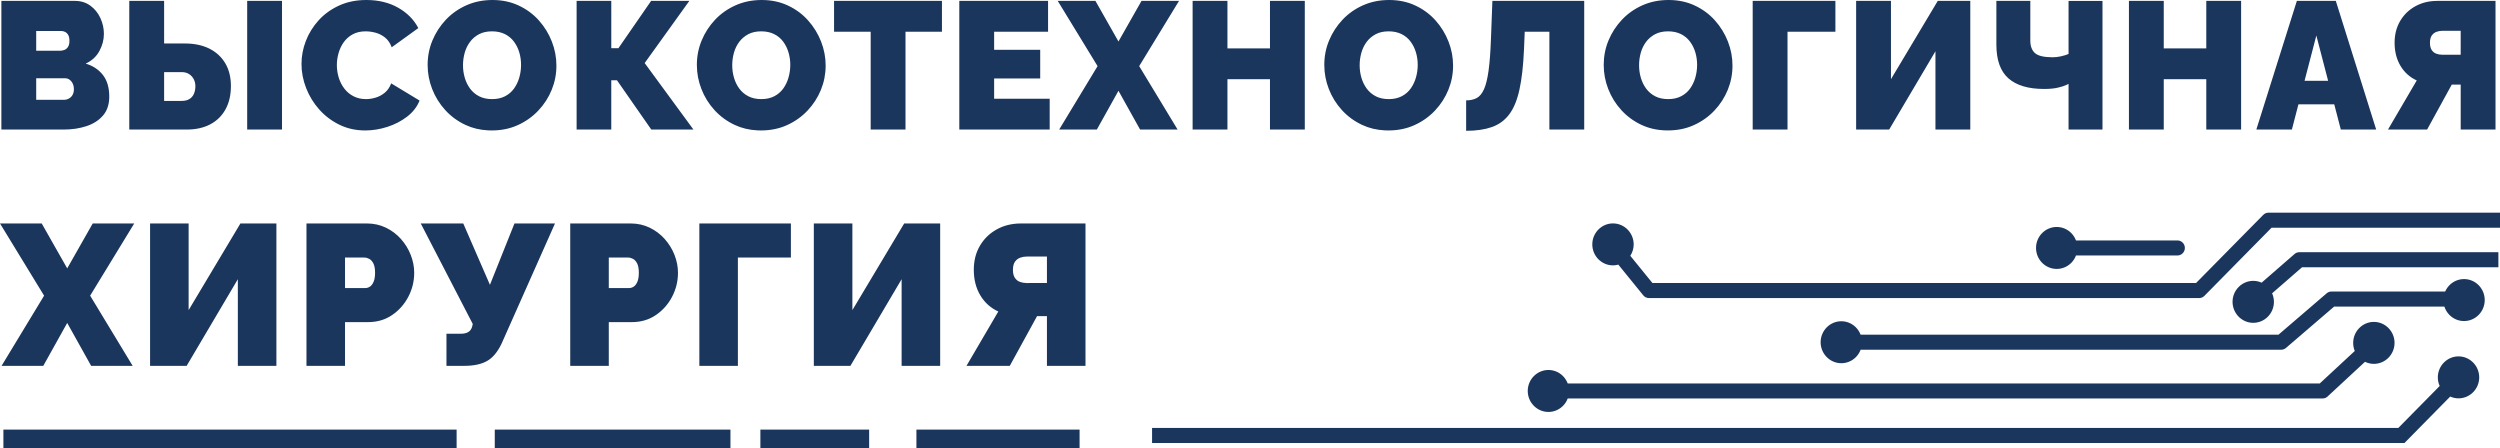 <svg width="173" height="31" viewBox="0 0 173 31" fill="none" xmlns="http://www.w3.org/2000/svg">
<path d="M31.598 31H0.235V29.73H31.598V31ZM50.547 31H34.238V29.73H50.547V31ZM60.145 31H52.618V29.73H60.145V31ZM74.707 31H63.416V29.73H74.707V31ZM170.13 24.661C170.523 24.661 170.88 24.824 171.14 25.087L171.144 25.09C171.402 25.354 171.561 25.715 171.562 26.113C171.562 26.513 171.401 26.876 171.142 27.139L171.14 27.141C170.881 27.403 170.524 27.566 170.13 27.566C169.926 27.566 169.731 27.521 169.555 27.442C168.498 28.514 167.442 29.585 166.387 30.657H79.723V29.615H165.962L168.826 26.71C168.744 26.528 168.697 26.326 168.697 26.113C168.697 25.715 168.858 25.353 169.117 25.089L169.12 25.086C169.38 24.824 169.737 24.661 170.13 24.661ZM164.271 22.275C164.665 22.275 165.022 22.437 165.282 22.7L165.285 22.704C165.544 22.968 165.703 23.33 165.703 23.727C165.703 24.127 165.543 24.489 165.284 24.752L165.282 24.754C165.023 25.017 164.665 25.18 164.271 25.18C164.052 25.18 163.845 25.128 163.658 25.037L161.106 27.403C161.012 27.509 160.876 27.575 160.725 27.575H108.486C108.414 27.766 108.304 27.938 108.164 28.08L108.162 28.082C107.903 28.345 107.545 28.507 107.151 28.507C106.758 28.507 106.401 28.345 106.141 28.082L106.138 28.078C105.879 27.814 105.72 27.453 105.72 27.055C105.72 26.656 105.879 26.293 106.139 26.029L106.143 26.026C106.403 25.764 106.759 25.603 107.151 25.602C107.544 25.602 107.902 25.764 108.162 26.027L108.165 26.031C108.304 26.174 108.414 26.345 108.486 26.534H160.529L162.95 24.288C162.878 24.115 162.84 23.926 162.84 23.727C162.84 23.329 162.999 22.966 163.259 22.702L163.262 22.699C163.522 22.437 163.879 22.275 164.271 22.275ZM4.651 18.572L6.416 15.464H9.289L6.238 20.46L9.18 25.316H6.307L4.651 22.347L2.996 25.316H0.109L3.051 20.46L0 15.464H2.887L4.651 18.572ZM13.053 21.459L16.637 15.464H19.127V25.316H16.459V19.321L12.916 25.316H10.385V15.464H13.053V21.459ZM25.394 15.464C25.868 15.464 26.306 15.562 26.707 15.756C27.108 15.95 27.455 16.212 27.747 16.54C28.039 16.868 28.264 17.236 28.424 17.643C28.583 18.05 28.663 18.462 28.663 18.878C28.663 19.461 28.529 20.011 28.26 20.529C27.991 21.047 27.617 21.47 27.138 21.799C26.659 22.127 26.1 22.291 25.462 22.291H23.875V25.316H21.208V15.464H25.394ZM33.904 19.71L35.601 15.464H38.405L34.698 23.804C34.416 24.382 34.078 24.777 33.685 24.992C33.293 25.207 32.778 25.316 32.14 25.316H30.895V23.096H31.866C32.103 23.096 32.288 23.054 32.42 22.969C32.552 22.885 32.641 22.744 32.687 22.55L32.714 22.416L29.116 15.464H32.058L33.904 19.71ZM43.647 15.464C44.121 15.464 44.559 15.562 44.96 15.756C45.361 15.95 45.707 16.212 45.999 16.54C46.291 16.868 46.517 17.236 46.677 17.643C46.836 18.05 46.916 18.462 46.916 18.878C46.916 19.461 46.782 20.011 46.513 20.529C46.244 21.047 45.87 21.47 45.391 21.799C44.912 22.127 44.353 22.291 43.715 22.291H42.128V25.316H39.46V15.464H43.647ZM54.73 17.823H51.062V25.316H48.395V15.464H54.73V17.823ZM58.985 21.459L62.569 15.464H65.06V25.316H62.392V19.321L58.849 25.316H56.317V15.464H58.985V21.459ZM75.116 25.316H72.448V21.875H71.765L69.877 25.316H66.881L69.083 21.556C68.554 21.315 68.139 20.943 67.838 20.439C67.537 19.934 67.387 19.345 67.387 18.67C67.387 18.041 67.528 17.486 67.811 17.005C68.093 16.524 68.481 16.147 68.974 15.874C69.466 15.601 70.027 15.464 70.656 15.464H75.116V25.316ZM170.512 19.312C170.907 19.312 171.265 19.475 171.524 19.738C171.536 19.75 171.547 19.761 171.557 19.773C171.797 20.034 171.943 20.383 171.943 20.765C171.943 21.163 171.784 21.526 171.524 21.79L171.521 21.793C171.26 22.055 170.904 22.217 170.512 22.217C170.118 22.217 169.76 22.055 169.501 21.792L169.499 21.79C169.342 21.631 169.222 21.434 169.151 21.216H161.522L158.187 24.079C158.09 24.161 157.973 24.201 157.856 24.201V24.203H128.755C128.682 24.394 128.572 24.567 128.432 24.709C128.172 24.972 127.814 25.135 127.419 25.135C127.026 25.135 126.669 24.972 126.409 24.709L126.405 24.706C126.147 24.442 125.987 24.08 125.987 23.683C125.987 23.283 126.148 22.92 126.407 22.657L126.409 22.655C126.668 22.393 127.025 22.23 127.419 22.23C127.812 22.23 128.169 22.392 128.43 22.655L128.433 22.658C128.572 22.8 128.682 22.972 128.754 23.161H157.67L160.979 20.32C161.072 20.23 161.197 20.174 161.336 20.174H169.206C169.278 20.012 169.377 19.865 169.499 19.74L169.502 19.736C169.762 19.474 170.119 19.312 170.512 19.312ZM172.888 18.493H159.304L157.23 20.297C157.31 20.478 157.356 20.677 157.356 20.887C157.356 21.288 157.196 21.651 156.937 21.914C156.677 22.177 156.32 22.34 155.925 22.34C155.532 22.34 155.174 22.177 154.914 21.914L154.911 21.911C154.653 21.647 154.492 21.285 154.492 20.887C154.492 20.487 154.653 20.125 154.912 19.862L154.914 19.86C155.173 19.598 155.531 19.435 155.925 19.435C156.13 19.435 156.326 19.48 156.503 19.561L158.754 17.602C158.847 17.509 158.974 17.452 159.115 17.452H172.888V18.493ZM173 15.758H157.192L152.543 20.475C152.443 20.576 152.311 20.627 152.18 20.627H114.109C113.934 20.627 113.778 20.538 113.686 20.401L111.988 18.312C111.87 18.345 111.746 18.364 111.618 18.364C111.225 18.364 110.869 18.202 110.608 17.939L110.604 17.936C110.346 17.672 110.187 17.31 110.187 16.912C110.187 16.512 110.347 16.15 110.606 15.887L110.608 15.885C110.867 15.622 111.224 15.46 111.618 15.46C112.011 15.46 112.369 15.622 112.629 15.885L112.632 15.889C112.89 16.152 113.051 16.514 113.051 16.912C113.051 17.204 112.964 17.474 112.817 17.702L114.349 19.585H151.967L156.613 14.873C156.706 14.777 156.836 14.717 156.979 14.717H173V15.758ZM23.875 19.933H25.284C25.394 19.933 25.498 19.9 25.599 19.835C25.699 19.77 25.783 19.659 25.852 19.502C25.92 19.345 25.955 19.137 25.955 18.878C25.955 18.601 25.916 18.385 25.839 18.232C25.761 18.08 25.665 17.973 25.551 17.913C25.437 17.853 25.325 17.823 25.216 17.823H23.875V19.933ZM42.128 19.933H43.537C43.647 19.933 43.751 19.9 43.852 19.835C43.952 19.77 44.036 19.659 44.105 19.502C44.173 19.345 44.207 19.137 44.207 18.878C44.207 18.601 44.168 18.385 44.091 18.232C44.013 18.08 43.918 17.973 43.804 17.913C43.69 17.853 43.578 17.823 43.469 17.823H42.128V19.933ZM71.039 17.754C70.893 17.754 70.747 17.779 70.602 17.83C70.456 17.881 70.335 17.974 70.239 18.107C70.144 18.241 70.095 18.429 70.095 18.67C70.095 18.91 70.141 19.097 70.232 19.231C70.324 19.366 70.442 19.459 70.588 19.51C70.734 19.561 70.884 19.586 71.039 19.586L72.448 19.585V17.754H71.039ZM142.324 15.706C142.717 15.706 143.075 15.868 143.335 16.131L143.338 16.135C143.477 16.277 143.587 16.448 143.659 16.638H150.68C150.963 16.638 151.193 16.87 151.193 17.158C151.193 17.446 150.963 17.679 150.68 17.679H143.659C143.587 17.87 143.477 18.042 143.337 18.185C143.078 18.447 142.72 18.61 142.324 18.61C141.931 18.61 141.574 18.448 141.313 18.185L141.311 18.182C141.052 17.918 140.893 17.556 140.893 17.158C140.893 16.759 141.052 16.396 141.312 16.133L141.313 16.131C141.573 15.868 141.93 15.706 142.324 15.706ZM109.627 8.964H107.217V2.194H105.511L105.462 3.397C105.413 4.534 105.307 5.469 105.146 6.2C104.986 6.931 104.749 7.504 104.436 7.918C104.122 8.332 103.721 8.624 103.23 8.795C102.74 8.966 102.149 9.052 101.457 9.052V6.946C101.737 6.946 101.978 6.893 102.18 6.789C102.381 6.685 102.551 6.484 102.687 6.188C102.822 5.891 102.929 5.46 103.008 4.896C103.086 4.332 103.142 3.59 103.175 2.671L103.273 0.062H109.627V8.964ZM25.351 0C26.191 0 26.925 0.178 27.551 0.533C28.177 0.888 28.643 1.358 28.948 1.943L27.106 3.272C26.999 2.98 26.844 2.755 26.643 2.596C26.441 2.437 26.222 2.325 25.987 2.263C25.753 2.2 25.524 2.169 25.302 2.169C24.956 2.169 24.657 2.238 24.405 2.376C24.154 2.514 23.948 2.695 23.787 2.921C23.626 3.147 23.507 3.398 23.429 3.674C23.35 3.95 23.311 4.225 23.311 4.501C23.311 4.81 23.357 5.107 23.447 5.392C23.538 5.676 23.67 5.928 23.843 6.149C24.016 6.371 24.228 6.545 24.48 6.67C24.731 6.795 25.013 6.858 25.326 6.858C25.549 6.858 25.775 6.823 26.006 6.752C26.237 6.681 26.447 6.566 26.637 6.407C26.826 6.248 26.971 6.035 27.069 5.768L29.034 6.959C28.861 7.393 28.573 7.765 28.169 8.074C27.765 8.384 27.308 8.62 26.797 8.783C26.286 8.946 25.779 9.027 25.276 9.027C24.625 9.027 24.03 8.896 23.49 8.633C22.951 8.37 22.485 8.018 22.094 7.579C21.702 7.14 21.4 6.647 21.186 6.1C20.971 5.552 20.864 4.994 20.864 4.426C20.864 3.882 20.965 3.35 21.167 2.827C21.369 2.305 21.664 1.831 22.051 1.404C22.438 0.978 22.91 0.638 23.466 0.383C24.022 0.128 24.65 3.60914e-05 25.351 0ZM34.079 0C34.746 2.21518e-05 35.352 0.128 35.895 0.383C36.439 0.638 36.906 0.982 37.293 1.417C37.68 1.851 37.978 2.338 38.188 2.877C38.399 3.416 38.504 3.971 38.504 4.539C38.504 5.124 38.395 5.684 38.177 6.219C37.958 6.754 37.649 7.232 37.249 7.654C36.849 8.076 36.378 8.411 35.834 8.657C35.29 8.904 34.688 9.027 34.029 9.027L33.782 9.021C33.212 8.994 32.689 8.868 32.213 8.645C31.669 8.39 31.201 8.047 30.81 7.616C30.418 7.186 30.117 6.701 29.907 6.162C29.697 5.623 29.592 5.065 29.592 4.488C29.592 3.895 29.703 3.331 29.926 2.796C30.148 2.261 30.46 1.782 30.859 1.36C31.259 0.938 31.732 0.606 32.28 0.363C32.828 0.121 33.428 0 34.079 0ZM52.709 0C53.377 0 53.983 0.128 54.526 0.383C55.07 0.638 55.536 0.982 55.923 1.417C56.31 1.852 56.609 2.338 56.819 2.877C57.03 3.416 57.135 3.971 57.135 4.539C57.135 5.124 57.025 5.684 56.807 6.219C56.588 6.754 56.279 7.232 55.88 7.654C55.48 8.076 55.009 8.411 54.465 8.657C53.921 8.904 53.319 9.027 52.66 9.027L52.413 9.021C51.842 8.994 51.319 8.868 50.843 8.645C50.299 8.39 49.832 8.047 49.44 7.616C49.049 7.186 48.748 6.701 48.538 6.162C48.328 5.623 48.223 5.065 48.223 4.488C48.223 3.895 48.334 3.331 48.557 2.796C48.779 2.261 49.09 1.782 49.489 1.36C49.889 0.938 50.363 0.606 50.911 0.363C51.459 0.121 52.058 5.87916e-05 52.709 0ZM96.128 0C96.795 1.94502e-05 97.401 0.128 97.944 0.383C98.488 0.638 98.954 0.982 99.342 1.417C99.729 1.851 100.027 2.338 100.237 2.877C100.448 3.416 100.553 3.971 100.553 4.539C100.553 5.124 100.444 5.684 100.226 6.219C100.007 6.754 99.698 7.232 99.298 7.654C98.898 8.076 98.427 8.411 97.883 8.657C97.339 8.904 96.737 9.027 96.078 9.027L95.831 9.021C95.261 8.994 94.738 8.868 94.262 8.645C93.718 8.39 93.25 8.047 92.858 7.616C92.467 7.186 92.166 6.701 91.956 6.162C91.746 5.623 91.641 5.065 91.641 4.488C91.641 3.895 91.752 3.331 91.975 2.796C92.197 2.261 92.509 1.782 92.908 1.36C93.308 0.938 93.781 0.606 94.329 0.363C94.877 0.121 95.477 0 96.128 0ZM115.463 0C116.13 0 116.737 0.128 117.28 0.383C117.824 0.638 118.29 0.982 118.677 1.417C119.064 1.852 119.363 2.338 119.573 2.877C119.783 3.416 119.888 3.971 119.888 4.539C119.888 5.124 119.779 5.684 119.561 6.219C119.342 6.754 119.033 7.232 118.634 7.654C118.234 8.076 117.762 8.411 117.218 8.657C116.674 8.904 116.072 9.026 115.413 9.026C114.746 9.026 114.14 8.899 113.597 8.645C113.053 8.39 112.585 8.047 112.193 7.616C111.802 7.186 111.501 6.701 111.291 6.162C111.081 5.623 110.977 5.065 110.977 4.488C110.977 3.895 111.087 3.331 111.31 2.796C111.532 2.261 111.844 1.782 112.243 1.36C112.643 0.938 113.116 0.606 113.664 0.363C114.212 0.121 114.812 4.76746e-06 115.463 0ZM5.188 0.062C5.6 0.063 5.956 0.174 6.257 0.396C6.557 0.617 6.789 0.903 6.949 1.254C7.11 1.605 7.19 1.969 7.19 2.345C7.19 2.754 7.085 3.152 6.875 3.536C6.665 3.92 6.35 4.209 5.93 4.401C6.432 4.552 6.83 4.815 7.122 5.19C7.415 5.566 7.561 6.064 7.561 6.683L7.554 6.879C7.523 7.325 7.383 7.694 7.135 7.986C6.85 8.321 6.469 8.568 5.991 8.727C5.513 8.885 4.986 8.965 4.409 8.965H0.095V0.062H5.188ZM11.357 3.009H12.791C13.45 3.009 14.016 3.128 14.49 3.366C14.964 3.604 15.331 3.943 15.591 4.382C15.85 4.821 15.979 5.346 15.979 5.956C15.979 6.574 15.857 7.109 15.609 7.561C15.362 8.012 15.01 8.359 14.553 8.602C14.095 8.844 13.549 8.965 12.915 8.965H8.946V0.062H11.357V3.009ZM19.515 8.965H17.105V0.062H19.515V8.965ZM42.301 3.335H42.795L45.057 0.062H47.702L44.611 4.363L47.986 8.965H45.069L42.695 5.555H42.3V8.965H39.902V0.062H42.301V3.335ZM127.01 2.194H123.696V8.965H121.286V0.062H127.01V2.194ZM130.855 5.479L134.094 0.062H136.344V8.965H133.933V3.548L130.731 8.965H128.444V0.062H130.855V5.479ZM140.498 2.809C140.498 3.193 140.605 3.482 140.819 3.674C141.034 3.866 141.442 3.963 142.043 3.963C142.232 3.963 142.422 3.941 142.611 3.899C142.801 3.858 142.979 3.803 143.144 3.736V0.063H145.492V8.965H143.144V5.805C143.144 5.805 143.081 5.834 142.958 5.893C142.834 5.951 142.647 6.01 142.396 6.068C142.144 6.127 141.829 6.156 141.45 6.156C140.363 6.156 139.541 5.912 138.984 5.423C138.428 4.934 138.149 4.155 138.149 3.085V0.062H140.498V2.809ZM149.732 3.348H152.675V0.062H155.085V8.965H152.675V5.479H149.732V8.965H147.322V0.062H149.732V3.348ZM164.432 8.965H161.984L161.531 7.222H159.051L158.598 8.965H156.138L158.943 0.062H161.638L164.432 8.965ZM172.69 8.965H170.28V5.855H169.662L167.956 8.965H165.249L167.239 5.566C166.761 5.349 166.386 5.013 166.114 4.558C165.842 4.102 165.706 3.569 165.706 2.959C165.706 2.391 165.834 1.889 166.09 1.454C166.345 1.02 166.696 0.679 167.141 0.433C167.586 0.186 168.093 0.062 168.661 0.062H172.69V8.965ZM65.183 2.194H62.661V8.964H60.251V2.194H57.717V0.062H65.183V2.194ZM72.526 2.194H68.794V3.448H71.982V5.429H68.794V6.833H72.638V8.964H66.384V0.062H72.526V2.194ZM77.398 2.871L78.993 0.062H81.589L78.832 4.576L81.49 8.964H78.894L77.398 6.281L75.902 8.964H73.295L75.952 4.576L73.195 0.062H75.804L77.398 2.871ZM84.939 3.348H87.882V0.062H90.292V8.964H87.882V5.479H84.939V8.964H82.529V0.062H84.939V3.348ZM11.357 6.983H12.568C12.782 6.983 12.96 6.942 13.1 6.858C13.24 6.775 13.345 6.656 13.415 6.501C13.485 6.346 13.521 6.164 13.521 5.955C13.52 5.788 13.483 5.631 13.409 5.485C13.335 5.339 13.228 5.22 13.088 5.128C12.948 5.036 12.774 4.99 12.568 4.99H11.357V6.983ZM2.505 6.908H4.408C4.54 6.908 4.66 6.879 4.767 6.82C4.874 6.762 4.959 6.679 5.021 6.57C5.082 6.462 5.113 6.332 5.113 6.182C5.113 6.031 5.087 5.899 5.033 5.786C4.98 5.673 4.907 5.583 4.816 5.517C4.726 5.45 4.619 5.416 4.495 5.416H2.505V6.908ZM34.042 2.169C33.696 2.169 33.397 2.235 33.145 2.369C32.894 2.503 32.686 2.681 32.522 2.902C32.357 3.124 32.236 3.374 32.157 3.654C32.079 3.934 32.039 4.221 32.039 4.514C32.039 4.815 32.081 5.105 32.163 5.385C32.245 5.665 32.369 5.916 32.534 6.138C32.699 6.359 32.907 6.535 33.158 6.664C33.41 6.794 33.709 6.858 34.055 6.858C34.401 6.858 34.702 6.791 34.957 6.657C35.212 6.524 35.42 6.342 35.581 6.112C35.742 5.883 35.861 5.628 35.94 5.348C36.018 5.068 36.057 4.781 36.057 4.488C36.057 4.187 36.016 3.899 35.934 3.623C35.851 3.347 35.727 3.099 35.562 2.877C35.398 2.656 35.187 2.482 34.932 2.356C34.676 2.231 34.38 2.169 34.042 2.169ZM52.673 2.169C52.327 2.169 52.028 2.235 51.776 2.369C51.525 2.503 51.317 2.681 51.152 2.902C50.987 3.124 50.865 3.374 50.787 3.654C50.709 3.934 50.67 4.221 50.67 4.514C50.67 4.815 50.712 5.105 50.794 5.385C50.876 5.665 50.999 5.916 51.164 6.138C51.329 6.359 51.538 6.535 51.789 6.664C52.04 6.793 52.339 6.858 52.685 6.858C53.031 6.858 53.331 6.791 53.587 6.657C53.842 6.523 54.051 6.342 54.212 6.112C54.373 5.883 54.492 5.628 54.57 5.348C54.648 5.068 54.688 4.781 54.688 4.488C54.688 4.187 54.646 3.899 54.563 3.623C54.481 3.347 54.358 3.099 54.193 2.877C54.029 2.656 53.818 2.482 53.562 2.356C53.307 2.231 53.011 2.169 52.673 2.169ZM96.091 2.169C95.745 2.169 95.446 2.235 95.194 2.369C94.943 2.503 94.735 2.681 94.57 2.902C94.406 3.124 94.284 3.374 94.206 3.654C94.128 3.934 94.088 4.221 94.088 4.514C94.088 4.815 94.13 5.105 94.212 5.385C94.294 5.665 94.418 5.916 94.583 6.138C94.748 6.359 94.956 6.535 95.207 6.664C95.458 6.794 95.757 6.858 96.103 6.858C96.45 6.858 96.751 6.791 97.006 6.657C97.261 6.524 97.469 6.342 97.63 6.112C97.79 5.883 97.91 5.628 97.988 5.348C98.067 5.068 98.106 4.781 98.106 4.488C98.106 4.187 98.065 3.899 97.982 3.623C97.9 3.347 97.776 3.099 97.611 2.877C97.447 2.656 97.236 2.482 96.981 2.356C96.725 2.231 96.428 2.169 96.091 2.169ZM115.426 2.169C115.08 2.169 114.781 2.236 114.53 2.369C114.279 2.503 114.07 2.681 113.905 2.902C113.741 3.124 113.619 3.374 113.541 3.654C113.463 3.934 113.424 4.221 113.424 4.514C113.424 4.815 113.465 5.105 113.547 5.385C113.629 5.665 113.753 5.916 113.918 6.138C114.083 6.359 114.291 6.535 114.542 6.664C114.793 6.794 115.092 6.858 115.438 6.858C115.785 6.858 116.085 6.791 116.341 6.657C116.596 6.524 116.804 6.342 116.965 6.112C117.125 5.883 117.245 5.628 117.323 5.348C117.401 5.068 117.44 4.781 117.44 4.488C117.44 4.187 117.4 3.899 117.317 3.623C117.235 3.347 117.111 3.099 116.946 2.877C116.781 2.656 116.572 2.482 116.316 2.356C116.061 2.231 115.764 2.169 115.426 2.169ZM159.475 5.592H161.106L160.291 2.457L159.475 5.592ZM169.007 2.132C168.875 2.132 168.743 2.154 168.611 2.2C168.479 2.246 168.37 2.33 168.283 2.451C168.197 2.572 168.153 2.742 168.153 2.959C168.153 3.176 168.195 3.346 168.277 3.467C168.36 3.588 168.467 3.672 168.599 3.718C168.73 3.764 168.867 3.787 169.007 3.787H170.279V2.132H169.007ZM2.505 3.511H4.149C4.256 3.511 4.359 3.492 4.458 3.454C4.557 3.416 4.639 3.347 4.705 3.247C4.771 3.147 4.805 3.005 4.805 2.821C4.805 2.654 4.777 2.522 4.724 2.426C4.67 2.33 4.6 2.259 4.514 2.213C4.427 2.167 4.331 2.144 4.224 2.144H2.505V3.511Z" fill="#1B365D"/>
</svg>
